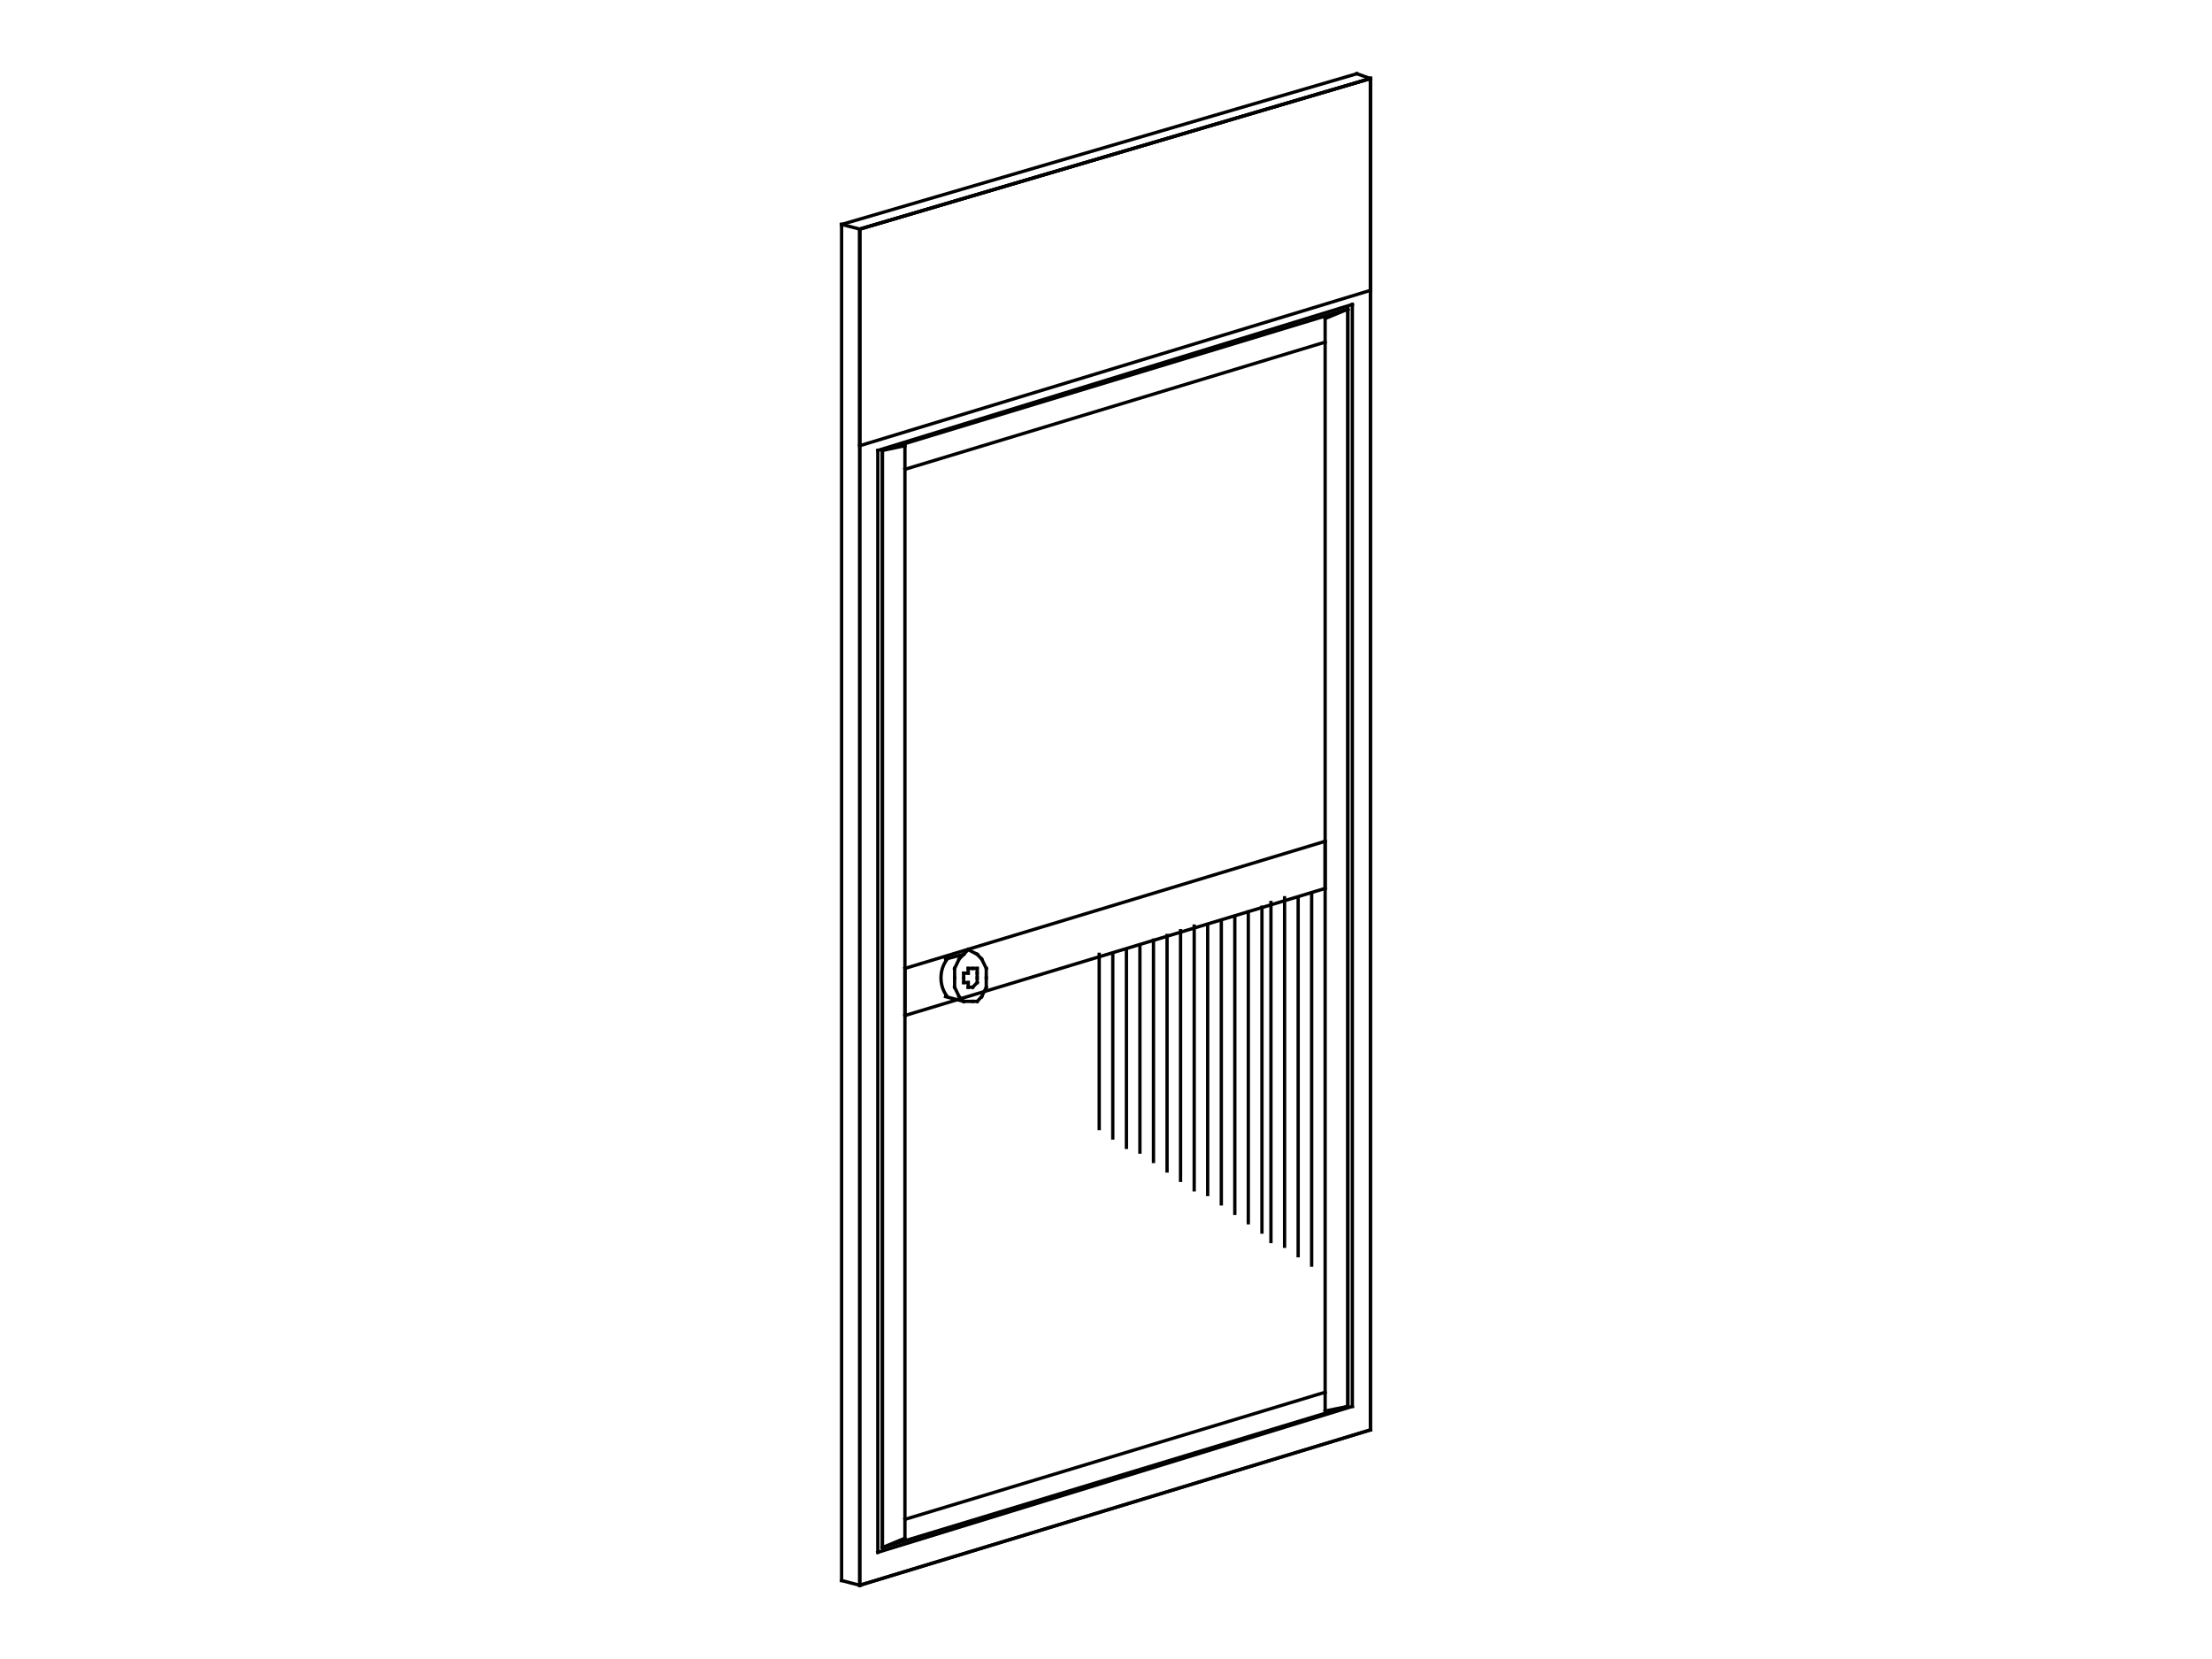 <?xml version="1.0" encoding="UTF-8"?><svg id="_レイヤー_1" xmlns="http://www.w3.org/2000/svg" viewBox="0 0 300 225"><defs><style>.cls-1{fill:none;stroke:#000;stroke-linecap:square;stroke-miterlimit:10;stroke-width:.45px;}</style></defs><line class="cls-1" x1="167.47" y1="124.32" x2="167.47" y2="164.55"/><line class="cls-1" x1="167.47" y1="164.55" x2="167.47" y2="164.55"/><line class="cls-1" x1="165.64" y1="124.96" x2="165.64" y2="163.27"/><line class="cls-1" x1="165.64" y1="163.27" x2="165.64" y2="163.27"/><line class="cls-1" x1="161.96" y1="125.6" x2="161.96" y2="161.36"/><line class="cls-1" x1="161.96" y1="161.36" x2="161.96" y2="161.36"/><line class="cls-1" x1="160.11" y1="126.23" x2="160.11" y2="160.08"/><line class="cls-1" x1="160.11" y1="160.08" x2="160.11" y2="160.08"/><line class="cls-1" x1="158.28" y1="126.87" x2="158.28" y2="158.81"/><line class="cls-1" x1="158.28" y1="158.81" x2="158.28" y2="158.81"/><line class="cls-1" x1="156.44" y1="127.51" x2="156.44" y2="157.52"/><line class="cls-1" x1="156.44" y1="157.52" x2="156.44" y2="157.52"/><line class="cls-1" x1="154.6" y1="128.15" x2="154.6" y2="156.25"/><line class="cls-1" x1="154.6" y1="156.25" x2="154.6" y2="156.25"/><line class="cls-1" x1="152.77" y1="128.79" x2="152.77" y2="155.61"/><line class="cls-1" x1="152.77" y1="155.61" x2="152.77" y2="155.61"/><line class="cls-1" x1="150.92" y1="129.43" x2="150.92" y2="154.34"/><line class="cls-1" x1="150.92" y1="154.34" x2="150.92" y2="154.34"/><line class="cls-1" x1="131.92" y1="135.81" x2="132.53" y2="135.81"/><line class="cls-1" x1="132.53" y1="135.81" x2="132.53" y2="135.81"/><line class="cls-1" x1="132.53" y1="135.81" x2="133.14" y2="135.17"/><line class="cls-1" x1="133.14" y1="135.17" x2="133.14" y2="135.17"/><line class="cls-1" x1="133.14" y1="135.17" x2="133.76" y2="133.89"/><line class="cls-1" x1="133.76" y1="133.89" x2="133.76" y2="133.89"/><line class="cls-1" x1="133.76" y1="133.89" x2="133.76" y2="132.62"/><line class="cls-1" x1="133.76" y1="132.62" x2="133.76" y2="132.62"/><line class="cls-1" x1="133.76" y1="132.62" x2="133.76" y2="131.34"/><line class="cls-1" x1="133.76" y1="131.34" x2="133.76" y2="131.34"/><line class="cls-1" x1="133.76" y1="131.34" x2="133.14" y2="130.07"/><line class="cls-1" x1="133.14" y1="130.07" x2="133.14" y2="130.07"/><line class="cls-1" x1="133.14" y1="130.07" x2="132.53" y2="129.43"/><line class="cls-1" x1="132.53" y1="129.43" x2="132.53" y2="129.43"/><line class="cls-1" x1="132.53" y1="129.43" x2="131.31" y2="128.79"/><line class="cls-1" x1="131.31" y1="128.79" x2="131.31" y2="128.79"/><line class="cls-1" x1="131.31" y1="128.79" x2="130.7" y2="129.43"/><line class="cls-1" x1="130.7" y1="129.43" x2="130.7" y2="129.43"/><line class="cls-1" x1="130.7" y1="129.43" x2="130.08" y2="130.07"/><line class="cls-1" x1="130.08" y1="130.07" x2="130.08" y2="130.07"/><line class="cls-1" x1="130.08" y1="130.07" x2="129.47" y2="131.34"/><line class="cls-1" x1="129.47" y1="131.34" x2="129.47" y2="131.34"/><line class="cls-1" x1="129.47" y1="131.34" x2="129.47" y2="132.62"/><line class="cls-1" x1="129.47" y1="132.62" x2="129.47" y2="132.62"/><line class="cls-1" x1="129.47" y1="132.62" x2="129.47" y2="133.89"/><line class="cls-1" x1="129.47" y1="133.89" x2="129.47" y2="133.89"/><line class="cls-1" x1="129.47" y1="133.89" x2="130.08" y2="135.17"/><line class="cls-1" x1="130.08" y1="135.17" x2="130.08" y2="135.17"/><line class="cls-1" x1="130.08" y1="135.17" x2="130.7" y2="135.81"/><line class="cls-1" x1="130.7" y1="135.81" x2="130.7" y2="135.81"/><line class="cls-1" x1="130.7" y1="135.81" x2="131.92" y2="135.81"/><line class="cls-1" x1="131.92" y1="135.81" x2="131.92" y2="135.81"/><line class="cls-1" x1="185.86" y1="10.65" x2="185.86" y2="39.38"/><line class="cls-1" x1="185.86" y1="39.38" x2="185.86" y2="39.38"/><line class="cls-1" x1="114.14" y1="30.44" x2="184.02" y2="10"/><line class="cls-1" x1="184.02" y1="10" x2="184.02" y2="10"/><line class="cls-1" x1="185.86" y1="10.65" x2="185.86" y2="193.93"/><line class="cls-1" x1="185.86" y1="193.93" x2="185.86" y2="193.93"/><line class="cls-1" x1="116.6" y1="31.07" x2="185.86" y2="10.65"/><line class="cls-1" x1="185.86" y1="10.65" x2="185.86" y2="10.65"/><line class="cls-1" x1="116.6" y1="31.07" x2="185.86" y2="10.65"/><line class="cls-1" x1="185.86" y1="10.65" x2="185.86" y2="10.65"/><line class="cls-1" x1="116.6" y1="31.07" x2="185.86" y2="10.65"/><line class="cls-1" x1="185.86" y1="10.65" x2="185.86" y2="10.65"/><line class="cls-1" x1="185.86" y1="10.65" x2="185.86" y2="193.93"/><line class="cls-1" x1="185.86" y1="193.93" x2="185.86" y2="193.93"/><line class="cls-1" x1="119.05" y1="210.53" x2="183.41" y2="190.74"/><line class="cls-1" x1="183.41" y1="190.74" x2="183.41" y2="190.74"/><line class="cls-1" x1="182.8" y1="190.74" x2="119.67" y2="209.89"/><line class="cls-1" x1="119.67" y1="209.89" x2="119.67" y2="209.89"/><line class="cls-1" x1="116.6" y1="215" x2="116.6" y2="31.07"/><line class="cls-1" x1="116.6" y1="31.07" x2="116.6" y2="31.07"/><line class="cls-1" x1="119.67" y1="209.89" x2="119.67" y2="61.09"/><line class="cls-1" x1="119.67" y1="61.09" x2="119.67" y2="61.09"/><line class="cls-1" x1="122.73" y1="60.45" x2="122.73" y2="208.62"/><line class="cls-1" x1="122.73" y1="208.62" x2="122.73" y2="208.62"/><path class="cls-1" d="M128.39,130.18c-.48,.66-.77,1.5-.77,2.44s.29,1.77,.77,2.43"/><line class="cls-1" x1="128.24" y1="135.17" x2="128.24" y2="135.17"/><line class="cls-1" x1="131.92" y1="133.89" x2="131.92" y2="133.89"/><line class="cls-1" x1="131.92" y1="133.89" x2="131.92" y2="133.89"/><line class="cls-1" x1="131.92" y1="133.89" x2="132.53" y2="133.26"/><line class="cls-1" x1="132.53" y1="133.26" x2="132.53" y2="133.26"/><line class="cls-1" x1="132.53" y1="133.26" x2="132.53" y2="133.26"/><line class="cls-1" x1="132.53" y1="133.26" x2="132.53" y2="133.26"/><line class="cls-1" x1="132.53" y1="133.26" x2="132.53" y2="132.62"/><line class="cls-1" x1="132.53" y1="132.62" x2="132.53" y2="132.62"/><line class="cls-1" x1="132.53" y1="132.62" x2="132.53" y2="131.98"/><line class="cls-1" x1="132.53" y1="131.98" x2="132.53" y2="131.98"/><line class="cls-1" x1="132.53" y1="131.98" x2="132.53" y2="131.34"/><line class="cls-1" x1="132.53" y1="131.34" x2="132.53" y2="131.34"/><line class="cls-1" x1="132.53" y1="131.34" x2="131.92" y2="131.34"/><line class="cls-1" x1="131.92" y1="131.34" x2="131.92" y2="131.34"/><line class="cls-1" x1="131.92" y1="131.34" x2="131.92" y2="131.34"/><line class="cls-1" x1="131.92" y1="131.34" x2="131.92" y2="131.34"/><line class="cls-1" x1="131.92" y1="131.34" x2="131.31" y2="131.34"/><line class="cls-1" x1="131.31" y1="131.34" x2="131.31" y2="131.34"/><line class="cls-1" x1="131.31" y1="131.34" x2="131.31" y2="131.98"/><line class="cls-1" x1="131.31" y1="131.98" x2="131.31" y2="131.98"/><line class="cls-1" x1="131.31" y1="131.98" x2="130.7" y2="131.98"/><line class="cls-1" x1="130.7" y1="131.98" x2="130.7" y2="131.98"/><line class="cls-1" x1="130.7" y1="131.98" x2="130.7" y2="132.62"/><line class="cls-1" x1="130.7" y1="132.62" x2="130.7" y2="132.62"/><line class="cls-1" x1="130.7" y1="132.62" x2="130.7" y2="133.26"/><line class="cls-1" x1="130.7" y1="133.26" x2="130.7" y2="133.26"/><line class="cls-1" x1="130.7" y1="133.26" x2="131.31" y2="133.26"/><line class="cls-1" x1="131.31" y1="133.26" x2="131.31" y2="133.26"/><line class="cls-1" x1="131.31" y1="133.26" x2="131.31" y2="133.89"/><line class="cls-1" x1="131.31" y1="133.89" x2="131.31" y2="133.89"/><line class="cls-1" x1="131.31" y1="133.89" x2="131.92" y2="133.89"/><line class="cls-1" x1="131.92" y1="133.89" x2="131.92" y2="133.89"/><line class="cls-1" x1="179.72" y1="43.2" x2="182.8" y2="41.93"/><line class="cls-1" x1="182.8" y1="41.93" x2="182.8" y2="41.93"/><line class="cls-1" x1="119.67" y1="61.09" x2="182.8" y2="41.93"/><line class="cls-1" x1="182.8" y1="41.93" x2="182.8" y2="41.93"/><line class="cls-1" x1="116.6" y1="60.45" x2="116.6" y2="31.07"/><line class="cls-1" x1="116.6" y1="31.07" x2="116.6" y2="31.07"/><line class="cls-1" x1="185.86" y1="39.38" x2="116.6" y2="60.45"/><line class="cls-1" x1="116.6" y1="60.45" x2="116.6" y2="60.45"/><line class="cls-1" x1="114.14" y1="214.36" x2="114.14" y2="30.44"/><line class="cls-1" x1="114.14" y1="30.44" x2="114.14" y2="30.44"/><line class="cls-1" x1="116.6" y1="215" x2="116.6" y2="31.07"/><line class="cls-1" x1="116.6" y1="31.07" x2="116.6" y2="31.07"/><line class="cls-1" x1="185.86" y1="193.93" x2="116.6" y2="215"/><line class="cls-1" x1="116.6" y1="215" x2="116.6" y2="215"/><line class="cls-1" x1="116.6" y1="215" x2="114.14" y2="214.36"/><line class="cls-1" x1="114.14" y1="214.36" x2="114.14" y2="214.36"/><line class="cls-1" x1="114.14" y1="30.44" x2="116.6" y2="31.07"/><line class="cls-1" x1="116.6" y1="31.07" x2="116.6" y2="31.07"/><line class="cls-1" x1="177.89" y1="121.13" x2="177.89" y2="171.58"/><line class="cls-1" x1="177.89" y1="171.58" x2="177.89" y2="171.58"/><line class="cls-1" x1="149.08" y1="129.43" x2="149.08" y2="153.05"/><line class="cls-1" x1="149.08" y1="153.05" x2="149.08" y2="153.05"/><line class="cls-1" x1="163.79" y1="125.6" x2="163.79" y2="162"/><line class="cls-1" x1="163.79" y1="162" x2="163.79" y2="162"/><line class="cls-1" x1="176.06" y1="121.76" x2="176.06" y2="170.3"/><line class="cls-1" x1="176.06" y1="170.3" x2="176.06" y2="170.3"/><line class="cls-1" x1="174.22" y1="121.76" x2="174.22" y2="169.02"/><line class="cls-1" x1="174.22" y1="169.02" x2="174.22" y2="169.02"/><line class="cls-1" x1="171.15" y1="123.04" x2="171.15" y2="167.1"/><line class="cls-1" x1="171.15" y1="167.1" x2="171.15" y2="167.1"/><line class="cls-1" x1="172.37" y1="122.4" x2="172.37" y2="168.38"/><line class="cls-1" x1="172.37" y1="168.38" x2="172.37" y2="168.38"/><line class="cls-1" x1="169.3" y1="123.68" x2="169.3" y2="165.83"/><line class="cls-1" x1="169.3" y1="165.83" x2="169.3" y2="165.83"/><line class="cls-1" x1="185.86" y1="10.65" x2="184.02" y2="10"/><line class="cls-1" x1="184.02" y1="10" x2="184.02" y2="10"/><line class="cls-1" x1="183.41" y1="41.29" x2="119.05" y2="61.09"/><line class="cls-1" x1="119.05" y1="61.09" x2="119.05" y2="61.09"/><line class="cls-1" x1="122.73" y1="63.65" x2="179.72" y2="46.4"/><line class="cls-1" x1="179.72" y1="46.4" x2="179.72" y2="46.4"/><line class="cls-1" x1="179.72" y1="114.1" x2="179.72" y2="120.49"/><line class="cls-1" x1="179.72" y1="120.49" x2="179.72" y2="120.49"/><line class="cls-1" x1="119.67" y1="61.09" x2="122.73" y2="60.45"/><line class="cls-1" x1="122.73" y1="60.45" x2="122.73" y2="60.45"/><line class="cls-1" x1="179.72" y1="191.37" x2="179.72" y2="43.2"/><line class="cls-1" x1="179.72" y1="43.2" x2="179.72" y2="43.2"/><line class="cls-1" x1="182.8" y1="41.93" x2="182.8" y2="190.74"/><line class="cls-1" x1="182.8" y1="190.74" x2="182.8" y2="190.74"/><line class="cls-1" x1="182.8" y1="41.93" x2="182.8" y2="190.74"/><line class="cls-1" x1="182.8" y1="190.74" x2="182.8" y2="190.74"/><line class="cls-1" x1="122.73" y1="131.34" x2="179.72" y2="114.1"/><line class="cls-1" x1="179.72" y1="114.1" x2="179.72" y2="114.1"/><line class="cls-1" x1="179.72" y1="120.49" x2="122.73" y2="137.73"/><line class="cls-1" x1="122.73" y1="137.73" x2="122.73" y2="137.73"/><line class="cls-1" x1="128.24" y1="130.07" x2="130.7" y2="129.43"/><line class="cls-1" x1="130.7" y1="129.43" x2="130.7" y2="129.43"/><line class="cls-1" x1="182.8" y1="190.74" x2="179.72" y2="191.37"/><line class="cls-1" x1="179.72" y1="191.37" x2="179.72" y2="191.37"/><line class="cls-1" x1="122.73" y1="137.73" x2="122.73" y2="131.34"/><line class="cls-1" x1="122.73" y1="131.34" x2="122.73" y2="131.34"/><line class="cls-1" x1="128.24" y1="135.17" x2="130.7" y2="135.81"/><line class="cls-1" x1="130.7" y1="135.81" x2="130.7" y2="135.81"/><line class="cls-1" x1="183.41" y1="190.74" x2="183.41" y2="41.29"/><line class="cls-1" x1="183.41" y1="41.29" x2="183.41" y2="41.29"/><line class="cls-1" x1="122.73" y1="208.62" x2="119.67" y2="209.89"/><line class="cls-1" x1="119.67" y1="209.89" x2="119.67" y2="209.89"/><line class="cls-1" x1="119.67" y1="209.89" x2="119.67" y2="61.09"/><line class="cls-1" x1="119.67" y1="61.09" x2="119.67" y2="61.09"/><line class="cls-1" x1="119.05" y1="61.09" x2="119.05" y2="210.53"/><line class="cls-1" x1="119.05" y1="210.53" x2="119.05" y2="210.53"/><line class="cls-1" x1="122.73" y1="206.06" x2="179.72" y2="188.82"/><line class="cls-1" x1="179.72" y1="188.82" x2="179.72" y2="188.82"/><line class="cls-1" x1="185.86" y1="193.93" x2="116.6" y2="215"/><line class="cls-1" x1="116.6" y1="215" x2="116.6" y2="215"/></svg>